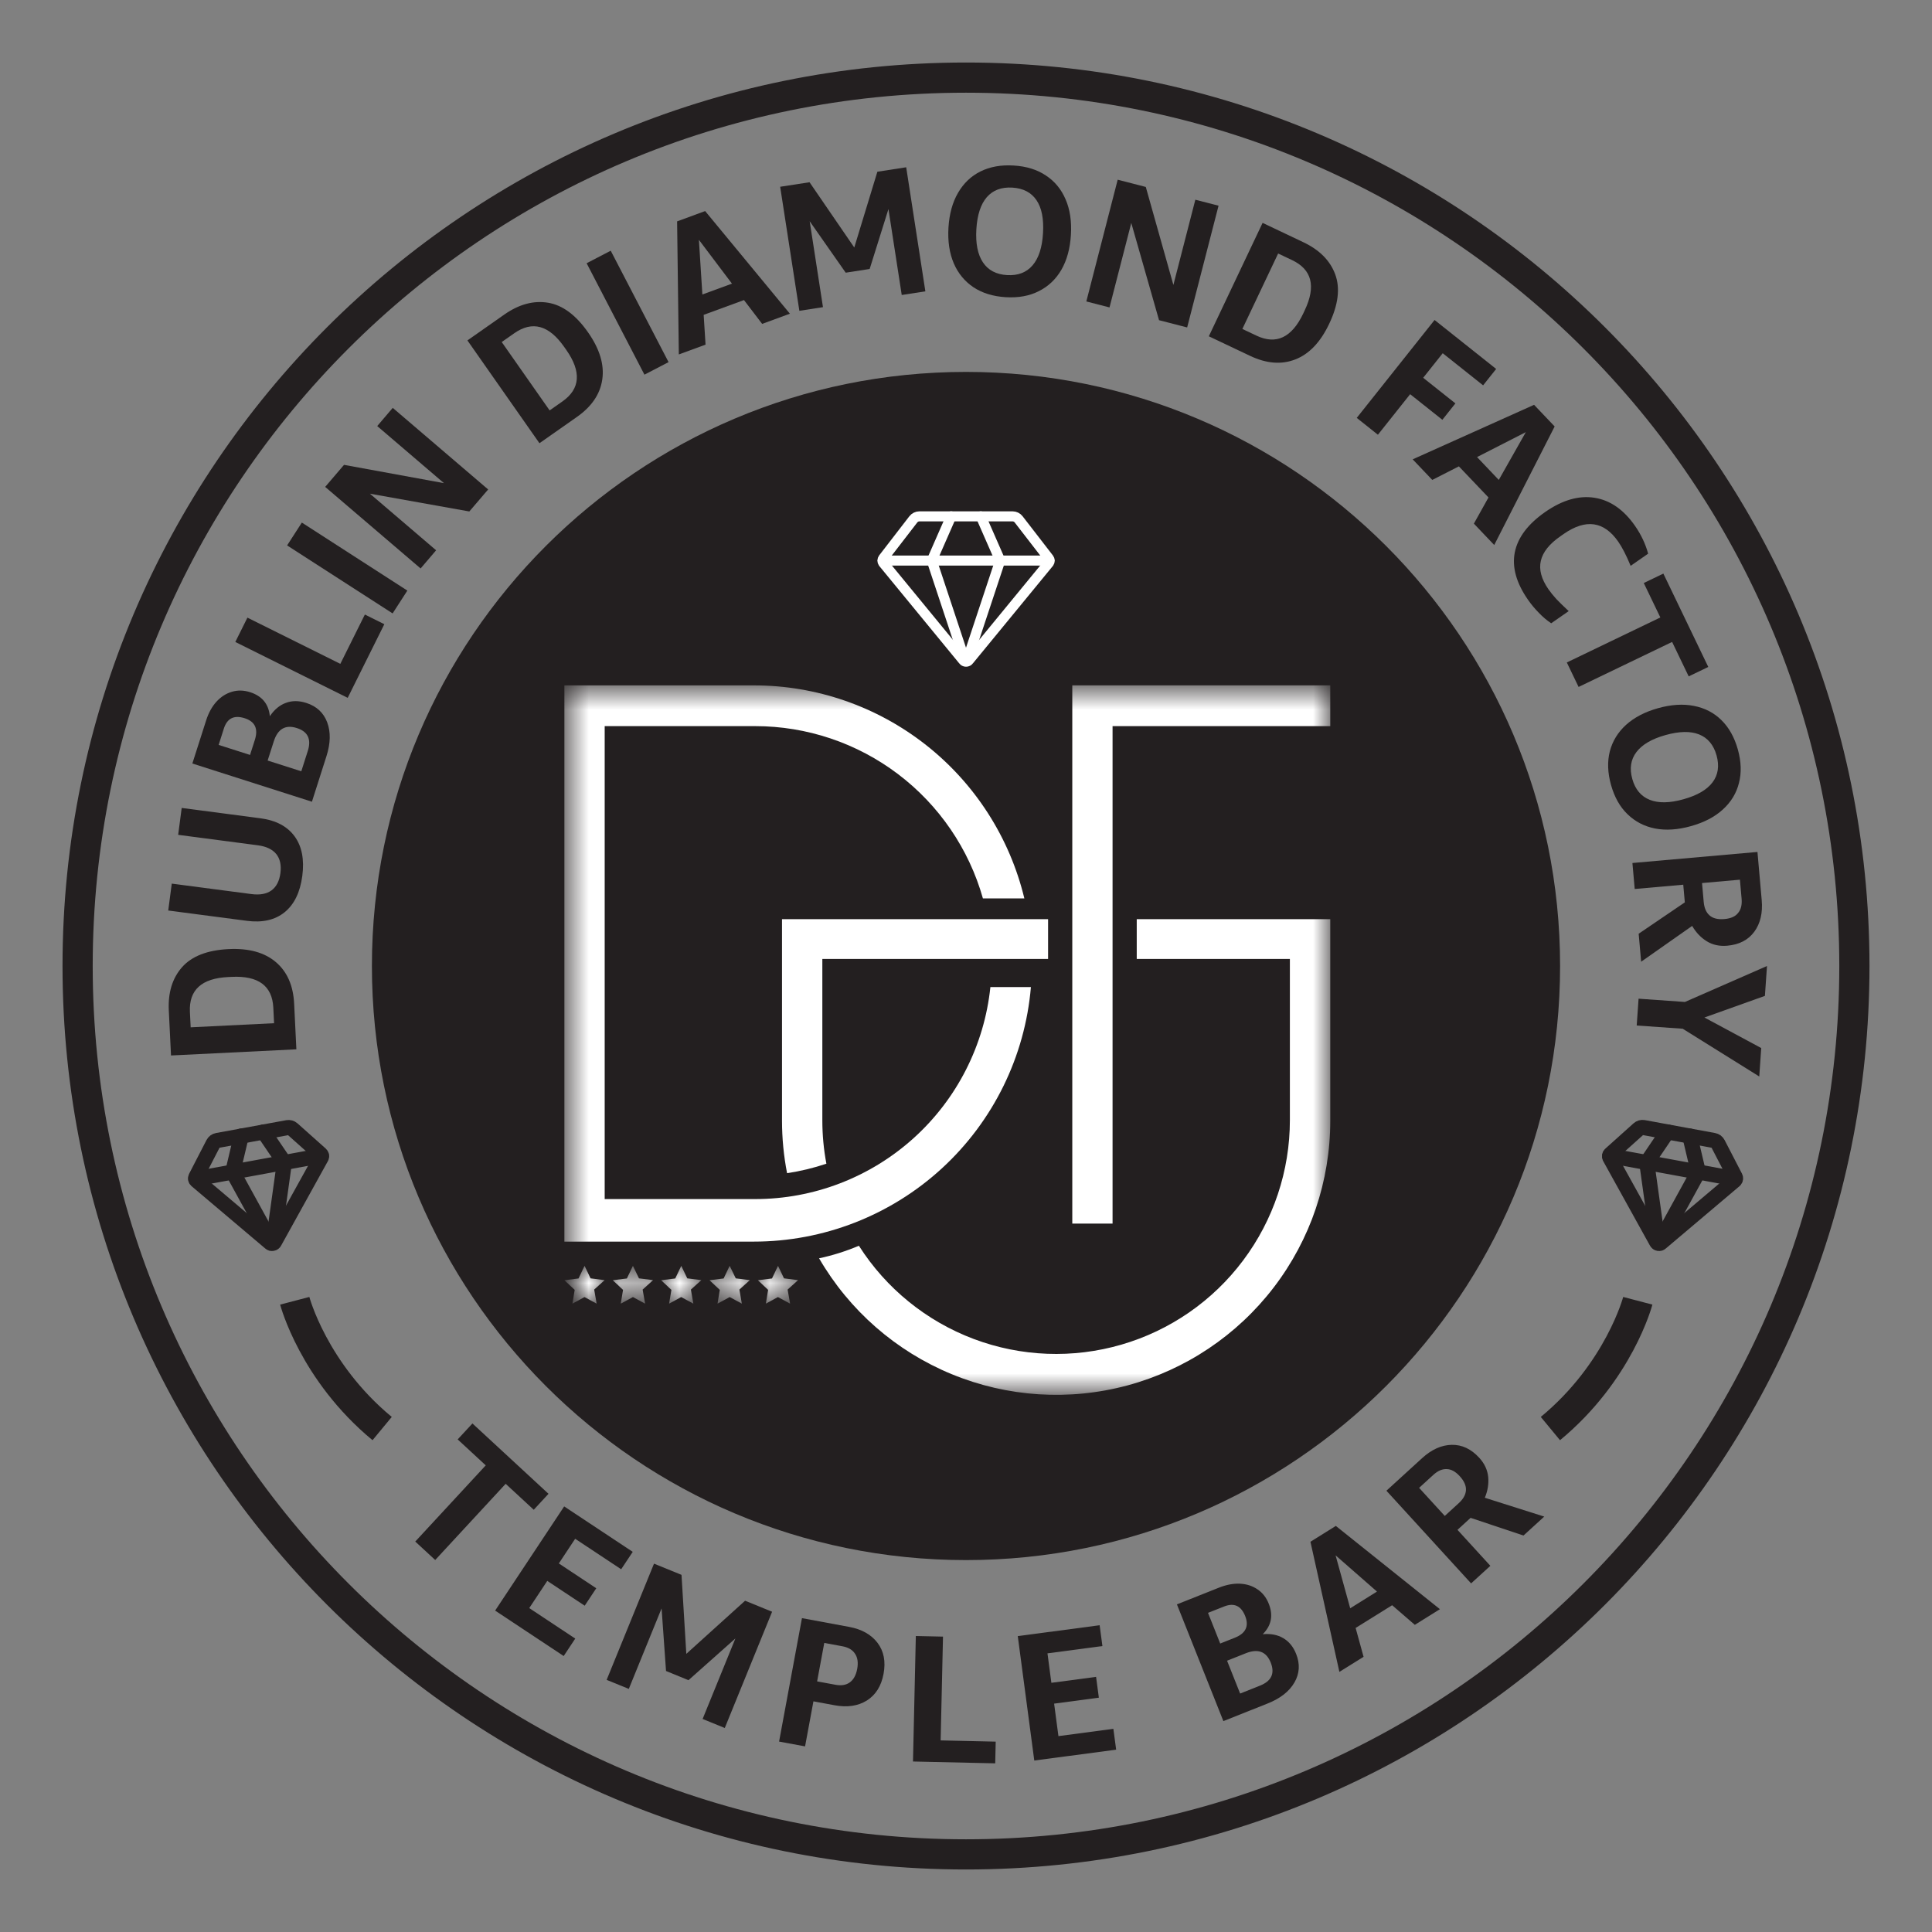 <svg xmlns="http://www.w3.org/2000/svg" width="64" height="64" viewBox="0 0 64 64" fill="none"><rect x="0" y="0" width="64" height="64" fill="#808080" stroke="none"/><g clip-path="url(#clip0_1355_3698)"><path d="M9.764 43.09C9.764 43.09 10.381 45.44 12.659 47.323" stroke="#231F20" stroke-miterlimit="10"></path><path d="M54.254 43.09C54.254 43.09 53.638 45.44 51.359 47.323" stroke="#231F20" stroke-miterlimit="10"></path><path d="M7.992 37.633L7.71 38.824L8.991 41.157" stroke="#231F20" stroke-width="0.5" stroke-linecap="round" stroke-linejoin="round"></path><path d="M9.689 37.4C9.667 37.38 9.64 37.366 9.612 37.358C9.584 37.35 9.554 37.349 9.525 37.354L7.2 37.779C7.171 37.784 7.143 37.796 7.12 37.813C7.096 37.831 7.076 37.854 7.063 37.88L6.488 38.995C6.479 39.012 6.476 39.032 6.479 39.051C6.482 39.07 6.491 39.088 6.505 39.101L8.949 41.168C8.96 41.178 8.972 41.186 8.986 41.19C9 41.193 9.015 41.193 9.029 41.19C9.043 41.188 9.057 41.182 9.068 41.173C9.079 41.164 9.089 41.153 9.095 41.139L10.645 38.339C10.653 38.322 10.656 38.302 10.652 38.283C10.648 38.264 10.638 38.247 10.624 38.234L9.689 37.4Z" stroke="#231F20" stroke-width="0.5" stroke-linecap="round" stroke-linejoin="round"></path><path d="M8.733 37.497L9.421 38.51L9.053 41.147" stroke="#231F20" stroke-width="0.5" stroke-linecap="round" stroke-linejoin="round"></path><path d="M6.487 39.049L10.642 38.285" stroke="#231F20" stroke-width="0.5" stroke-linecap="round" stroke-linejoin="round"></path><path d="M54.978 41.158L56.259 38.825L55.977 37.633" stroke="#231F20" stroke-width="0.5" stroke-linecap="round" stroke-linejoin="round"></path><path d="M53.347 38.235C53.332 38.248 53.322 38.265 53.318 38.284C53.315 38.303 53.317 38.322 53.325 38.34L54.875 41.14C54.882 41.153 54.891 41.164 54.902 41.173C54.913 41.183 54.927 41.189 54.941 41.191C54.956 41.194 54.97 41.193 54.984 41.189C54.998 41.184 55.01 41.177 55.021 41.167L57.465 39.1C57.479 39.086 57.488 39.069 57.491 39.049C57.495 39.03 57.492 39.011 57.483 38.993L56.907 37.88C56.893 37.854 56.874 37.831 56.85 37.813C56.826 37.796 56.799 37.784 56.77 37.779L54.445 37.351C54.416 37.346 54.386 37.347 54.357 37.355C54.329 37.363 54.303 37.378 54.281 37.397L53.347 38.235Z" stroke="#231F20" stroke-width="0.5" stroke-linecap="round" stroke-linejoin="round"></path><path d="M54.919 41.147L54.551 38.51L55.237 37.497" stroke="#231F20" stroke-width="0.5" stroke-linecap="round" stroke-linejoin="round"></path><path d="M53.328 38.285L57.482 39.049" stroke="#231F20" stroke-width="0.5" stroke-linecap="round" stroke-linejoin="round"></path><path d="M32 61.429C48.253 61.429 61.429 48.253 61.429 32C61.429 15.747 48.253 2.571 32 2.571C15.747 2.571 2.571 15.747 2.571 32C2.571 48.253 15.747 61.429 32 61.429Z" stroke="#231F20" stroke-miterlimit="10"></path><path d="M9.744 33.25L9.818 34.76L5.665 34.964L5.592 33.472C5.563 32.88 5.71 32.403 6.032 32.038C6.355 31.674 6.868 31.475 7.571 31.44C8.242 31.407 8.766 31.552 9.142 31.874C9.514 32.192 9.715 32.651 9.744 33.25ZM6.291 33.521L6.316 34.031L9.079 33.895L9.054 33.38C9.018 32.657 8.559 32.317 7.676 32.36L7.556 32.366C6.677 32.409 6.256 32.794 6.291 33.521Z" fill="#231F20"></path><path d="M8.546 28.002L5.902 27.655L6.019 26.764L8.627 27.107C9.142 27.174 9.52 27.375 9.762 27.709C10.001 28.038 10.085 28.474 10.014 29.017C9.942 29.559 9.747 29.961 9.426 30.221C9.107 30.477 8.69 30.571 8.175 30.503L5.573 30.162L5.69 29.271L8.333 29.618C8.611 29.654 8.832 29.613 8.996 29.494C9.157 29.374 9.255 29.183 9.289 28.922C9.323 28.66 9.278 28.451 9.154 28.294C9.025 28.136 8.823 28.039 8.546 28.002Z" fill="#231F20"></path><path d="M10.813 25.054L10.333 26.558L6.372 25.292L6.827 23.869C6.908 23.613 7.023 23.405 7.172 23.242C7.32 23.08 7.492 22.971 7.686 22.915C7.876 22.858 8.076 22.863 8.286 22.93C8.682 23.057 8.9 23.322 8.939 23.725C9.089 23.504 9.266 23.357 9.47 23.284C9.675 23.206 9.9 23.207 10.144 23.285C10.487 23.394 10.719 23.609 10.839 23.929C10.959 24.249 10.951 24.624 10.813 25.054ZM7.416 24.133L7.243 24.676L8.283 25.008L8.442 24.511C8.56 24.141 8.448 23.902 8.105 23.792C7.754 23.68 7.525 23.794 7.416 24.133ZM9.069 24.56L8.866 25.194L9.981 25.55L10.196 24.876C10.32 24.488 10.199 24.235 9.834 24.118C9.456 23.997 9.201 24.145 9.069 24.56Z" fill="#231F20"></path><path d="M12.731 20.678L11.518 23.117L7.795 21.266L8.196 20.46L11.274 21.991L12.087 20.357L12.731 20.678Z" fill="#231F20"></path><path d="M13.494 19.564L13.006 20.32L9.511 18.068L9.999 17.311L13.494 19.564Z" fill="#231F20"></path><path d="M15.547 16.943L12.254 16.354L14.447 18.229L13.933 18.831L10.772 16.129L11.396 15.399L14.707 16.005L12.496 14.114L13.01 13.511L16.171 16.214L15.547 16.943Z" fill="#231F20"></path><path d="M19.108 13.814L17.87 14.682L15.484 11.277L16.707 10.419C17.192 10.08 17.674 9.949 18.154 10.028C18.635 10.107 19.077 10.434 19.481 11.011C19.866 11.561 20.023 12.081 19.951 12.571C19.881 13.056 19.599 13.47 19.108 13.814ZM17.038 11.038L16.62 11.33L18.207 13.595L18.63 13.299C19.223 12.884 19.266 12.314 18.758 11.59L18.689 11.492C18.184 10.771 17.634 10.62 17.038 11.038Z" fill="#231F20"></path><path d="M22.147 11.996L21.348 12.411L19.433 8.72L20.231 8.305L22.147 11.996Z" fill="#231F20"></path><path d="M26.166 10.392L25.247 10.729L24.645 9.94L23.31 10.43L23.372 11.417L22.487 11.741L22.43 7.333L23.359 6.992L26.166 10.392ZM23.152 7.944L23.267 9.755L24.247 9.396L23.152 7.944Z" fill="#231F20"></path><path d="M30.654 9.651L29.871 9.772L29.431 6.925L28.809 8.91L28.015 9.033L26.822 7.329L27.262 10.175L26.48 10.296L25.844 6.187L26.817 6.037L28.299 8.199L29.064 5.689L30.019 5.541L30.654 9.651Z" fill="#231F20"></path><path d="M31.419 7.539C31.447 7.087 31.552 6.704 31.735 6.39C31.919 6.072 32.166 5.835 32.476 5.681C32.791 5.524 33.158 5.457 33.578 5.483C33.998 5.508 34.353 5.617 34.642 5.811C34.936 6.002 35.155 6.266 35.299 6.604C35.444 6.937 35.503 7.33 35.475 7.782C35.448 8.234 35.343 8.619 35.159 8.938C34.976 9.252 34.727 9.488 34.412 9.645C34.102 9.803 33.736 9.87 33.316 9.845C32.897 9.819 32.54 9.71 32.246 9.515C31.957 9.321 31.74 9.058 31.595 8.724C31.451 8.386 31.392 7.991 31.419 7.539ZM32.343 7.594C32.315 8.066 32.388 8.432 32.561 8.691C32.734 8.951 33 9.091 33.36 9.113C33.72 9.134 34.002 9.027 34.205 8.79C34.408 8.553 34.523 8.199 34.551 7.727C34.58 7.251 34.508 6.885 34.334 6.63C34.161 6.375 33.894 6.236 33.534 6.215C33.174 6.193 32.893 6.299 32.69 6.531C32.488 6.764 32.372 7.118 32.343 7.594Z" fill="#231F20"></path><path d="M38.395 10.607L37.475 7.385L36.754 10.184L35.986 9.986L37.025 5.953L37.956 6.193L38.87 9.439L39.597 6.616L40.366 6.814L39.326 10.847L38.395 10.607Z" fill="#231F20"></path><path d="M41.41 11.788L40.044 11.14L41.825 7.383L43.175 8.024C43.71 8.277 44.062 8.632 44.231 9.089C44.4 9.545 44.333 10.091 44.031 10.727C43.743 11.334 43.369 11.728 42.907 11.907C42.451 12.085 41.952 12.045 41.41 11.788ZM42.801 8.616L42.34 8.398L41.155 10.897L41.621 11.118C42.276 11.428 42.792 11.184 43.171 10.386L43.222 10.277C43.599 9.482 43.459 8.928 42.801 8.616Z" fill="#231F20"></path><path d="M45.645 14.401L44.944 13.843L47.522 10.6L49.562 12.222L49.13 12.765L47.792 11.701L47.145 12.515L48.212 13.363L47.78 13.906L46.713 13.058L45.645 14.401Z" fill="#231F20"></path><path d="M49.498 18.054L48.824 17.346L49.308 16.479L48.327 15.449L47.446 15.898L46.797 15.216L50.818 13.41L51.5 14.127L49.498 18.054ZM50.545 14.315L48.929 15.141L49.649 15.898L50.545 14.315Z" fill="#231F20"></path><path d="M51.965 20.244L51.385 20.647C51.239 20.549 51.102 20.433 50.974 20.298C50.843 20.165 50.722 20.02 50.613 19.863C50.228 19.308 50.083 18.786 50.18 18.295C50.28 17.802 50.617 17.357 51.191 16.957C51.759 16.563 52.302 16.407 52.821 16.489C53.34 16.571 53.788 16.882 54.164 17.423C54.365 17.712 54.509 18.018 54.597 18.341L54.017 18.744C53.875 18.4 53.738 18.133 53.606 17.943C53.134 17.264 52.532 17.179 51.801 17.687L51.688 17.766C51.323 18.019 51.108 18.29 51.042 18.579C50.975 18.869 51.06 19.182 51.294 19.52C51.365 19.622 51.452 19.729 51.555 19.843C51.664 19.957 51.8 20.09 51.965 20.244Z" fill="#231F20"></path><path d="M52.293 22.756L51.903 21.945L55.001 20.454L54.452 19.313L55.101 19.001L56.589 22.094L55.94 22.406L55.391 21.265L52.293 22.756Z" fill="#231F20"></path><path d="M54.923 23.46C55.358 23.338 55.754 23.313 56.11 23.383C56.471 23.453 56.774 23.609 57.02 23.851C57.272 24.096 57.454 24.421 57.568 24.826C57.681 25.23 57.693 25.601 57.605 25.937C57.521 26.276 57.343 26.569 57.072 26.815C56.804 27.061 56.453 27.244 56.017 27.366C55.582 27.488 55.184 27.514 54.824 27.445C54.468 27.374 54.164 27.216 53.913 26.971C53.662 26.73 53.481 26.407 53.367 26.002C53.254 25.598 53.241 25.226 53.328 24.886C53.417 24.549 53.595 24.258 53.863 24.013C54.135 23.767 54.488 23.582 54.923 23.46ZM55.172 24.35C54.718 24.477 54.397 24.665 54.209 24.913C54.02 25.161 53.975 25.458 54.072 25.805C54.169 26.152 54.363 26.382 54.652 26.496C54.942 26.61 55.314 26.604 55.768 26.476C56.227 26.348 56.548 26.16 56.732 25.913C56.916 25.667 56.96 25.37 56.863 25.023C56.766 24.677 56.574 24.446 56.288 24.33C56.003 24.215 55.631 24.222 55.172 24.35Z" fill="#231F20"></path><path d="M54.152 29.449L54.076 28.588L58.218 28.222L58.359 29.818C58.396 30.24 58.315 30.589 58.114 30.864C57.913 31.138 57.614 31.293 57.216 31.328C56.961 31.351 56.733 31.301 56.534 31.178C56.338 31.055 56.179 30.886 56.055 30.672L54.365 31.858L54.283 30.931L55.812 29.892L55.76 29.307L54.152 29.449ZM57.637 29.141L56.382 29.252L56.437 29.873C56.454 30.073 56.517 30.222 56.627 30.32C56.74 30.423 56.906 30.464 57.125 30.445C57.337 30.426 57.487 30.359 57.577 30.242C57.672 30.13 57.71 29.974 57.693 29.774L57.637 29.141Z" fill="#231F20"></path><path d="M54.218 33.971L54.28 33.083L55.816 33.191L58.534 32L58.465 32.99L56.461 33.706L58.343 34.718L58.278 35.66L55.742 34.078L54.218 33.971Z" fill="#231F20"></path><path d="M14.417 51.677L13.756 51.066L16.091 48.542L15.161 47.682L15.65 47.154L18.17 49.484L17.681 50.013L16.751 49.153L14.417 51.677Z" fill="#231F20"></path><path d="M18.673 54.858L16.402 53.353L18.689 49.902L20.96 51.407L20.577 51.984L19.053 50.974L18.512 51.791L19.752 52.613L19.369 53.191L18.129 52.369L17.532 53.27L19.056 54.28L18.673 54.858Z" fill="#231F20"></path><path d="M24.009 57.242L23.275 56.943L24.361 54.276L22.807 55.658L22.063 55.354L21.916 53.28L20.83 55.947L20.096 55.648L21.665 51.798L22.576 52.169L22.735 54.786L24.682 53.026L25.577 53.391L24.009 57.242Z" fill="#231F20"></path><path d="M27.648 56.489L26.946 56.359L26.669 57.851L25.808 57.692L26.566 53.603L28.129 53.893C28.546 53.97 28.859 54.146 29.069 54.421C29.278 54.696 29.345 55.038 29.269 55.447C29.194 55.852 29.009 56.147 28.714 56.333C28.42 56.514 28.065 56.566 27.648 56.489ZM27.305 54.424L27.068 55.698L27.67 55.809C27.867 55.846 28.026 55.821 28.148 55.733C28.274 55.643 28.357 55.493 28.396 55.285C28.434 55.077 28.41 54.909 28.324 54.783C28.242 54.654 28.103 54.572 27.906 54.535L27.305 54.424Z" fill="#231F20"></path><path d="M32.968 58.413L30.244 58.352L30.338 54.195L31.238 54.215L31.16 57.653L32.984 57.694L32.968 58.413Z" fill="#231F20"></path><path d="M36.974 57.96L34.262 58.32L33.715 54.198L36.427 53.838L36.519 54.528L34.699 54.769L34.828 55.745L36.309 55.548L36.401 56.238L34.919 56.435L35.062 57.511L36.882 57.27L36.974 57.96Z" fill="#231F20"></path><path d="M41.993 56.43L40.526 57.014L38.987 53.147L40.377 52.594C40.626 52.495 40.861 52.451 41.081 52.462C41.301 52.474 41.494 52.537 41.66 52.652C41.825 52.763 41.948 52.921 42.029 53.125C42.183 53.512 42.117 53.849 41.83 54.135C42.096 54.111 42.323 54.155 42.509 54.266C42.699 54.376 42.842 54.55 42.936 54.788C43.07 55.122 43.051 55.438 42.88 55.734C42.709 56.031 42.414 56.262 41.993 56.43ZM40.547 53.218L40.017 53.428L40.421 54.444L40.907 54.251C41.267 54.107 41.381 53.868 41.248 53.533C41.112 53.191 40.878 53.086 40.547 53.218ZM41.267 54.767L40.648 55.013L41.081 56.101L41.739 55.839C42.118 55.688 42.237 55.434 42.095 55.077C41.949 54.709 41.672 54.605 41.267 54.767Z" fill="#231F20"></path><path d="M47.699 53.306L46.868 53.825L46.116 53.175L44.907 53.928L45.17 54.884L44.369 55.383L43.41 51.073L44.251 50.548L47.699 53.306ZM44.243 51.523L44.727 53.276L45.614 52.723L44.243 51.523Z" fill="#231F20"></path><path d="M49.37 51.87L48.732 52.452L45.927 49.382L47.11 48.302C47.423 48.016 47.75 47.869 48.09 47.862C48.43 47.855 48.735 47.999 49.005 48.294C49.177 48.483 49.275 48.694 49.299 48.928C49.32 49.158 49.282 49.387 49.187 49.615L51.155 50.239L50.468 50.866L48.715 50.281L48.281 50.678L49.37 51.87ZM47.01 49.287L47.86 50.217L48.321 49.796C48.469 49.661 48.549 49.521 48.561 49.374C48.573 49.222 48.505 49.064 48.357 48.902C48.214 48.745 48.069 48.667 47.922 48.666C47.775 48.659 47.628 48.723 47.48 48.858L47.01 49.287Z" fill="#231F20"></path><path d="M32 51.68C42.869 51.68 51.68 42.869 51.68 32C51.68 21.131 42.869 12.32 32 12.32C21.131 12.32 12.32 21.131 12.32 32C12.32 42.869 21.131 51.68 32 51.68Z" fill="#231F20"></path><mask id="mask0_1355_3698" style="mask-type:luminance" maskUnits="userSpaceOnUse" x="18" y="22" width="27" height="25"><path d="M44.064 22.704H18.696V46.203H44.064V22.704Z" fill="white"></path></mask><g mask="url(#mask0_1355_3698)"><path d="M24.971 22.704C27.04 22.703 29.049 23.399 30.675 24.679C32.301 25.959 33.448 27.749 33.933 29.76H32.56C32.096 28.118 31.108 26.672 29.747 25.642C28.386 24.612 26.726 24.054 25.019 24.054H20.031V39.721H25.016C26.953 39.721 28.822 39.003 30.261 37.706C31.7 36.409 32.607 34.624 32.808 32.698H34.15C33.955 34.997 32.903 37.14 31.203 38.702C29.503 40.263 27.279 41.13 24.971 41.13H18.696V22.704H24.971Z" fill="white"></path><path d="M44.067 22.703V24.054H36.855V40.533H35.521V22.703H44.067Z" fill="white"></path><mask id="mask1_1355_3698" style="mask-type:luminance" maskUnits="userSpaceOnUse" x="18" y="41" width="3" height="3"><path d="M20.031 41.882H18.696V43.232H20.031V41.882Z" fill="white"></path></mask><g mask="url(#mask1_1355_3698)"><path d="M19.364 41.933L19.164 42.351L18.697 42.409L19.037 42.729L18.962 43.185L19.362 42.967L19.765 43.185L19.683 42.719L20.029 42.406L19.563 42.347L19.364 41.933Z" fill="white"></path></g><mask id="mask2_1355_3698" style="mask-type:luminance" maskUnits="userSpaceOnUse" x="20" y="41" width="2" height="3"><path d="M21.634 41.881H20.299V43.232H21.634V41.881Z" fill="white"></path></mask><g mask="url(#mask2_1355_3698)"><path d="M20.966 41.933L20.766 42.351L20.299 42.409L20.639 42.729L20.563 43.185L20.967 42.967L21.37 43.185L21.288 42.719L21.634 42.406L21.167 42.347L20.966 41.933Z" fill="white"></path></g><mask id="mask3_1355_3698" style="mask-type:luminance" maskUnits="userSpaceOnUse" x="21" y="41" width="3" height="3"><path d="M23.236 41.881H21.901V43.232H23.236V41.881Z" fill="white"></path></mask><g mask="url(#mask3_1355_3698)"><path d="M22.568 41.933L22.368 42.351L21.901 42.409L22.241 42.729L22.165 43.185L22.565 42.967L22.968 43.185L22.887 42.719L23.233 42.406L22.767 42.347L22.568 41.933Z" fill="white"></path></g><mask id="mask4_1355_3698" style="mask-type:luminance" maskUnits="userSpaceOnUse" x="23" y="41" width="2" height="3"><path d="M24.838 41.881H23.503V43.232H24.838V41.881Z" fill="white"></path></mask><g mask="url(#mask4_1355_3698)"><path d="M24.171 41.933L23.971 42.351L23.504 42.409L23.844 42.729L23.769 43.185L24.172 42.967L24.575 43.185L24.493 42.719L24.839 42.406L24.373 42.347L24.171 41.933Z" fill="white"></path></g><mask id="mask5_1355_3698" style="mask-type:luminance" maskUnits="userSpaceOnUse" x="25" y="41" width="2" height="3"><path d="M26.441 41.881H25.105V43.232H26.441V41.881Z" fill="white"></path></mask><g mask="url(#mask5_1355_3698)"><path d="M25.773 41.933L25.573 42.351L25.106 42.409L25.445 42.729L25.37 43.185L25.77 42.967L26.173 43.185L26.091 42.719L26.437 42.406L25.971 42.347L25.773 41.933Z" fill="white"></path></g><path d="M44.067 37.123C44.067 39.121 43.409 41.062 42.194 42.648C40.98 44.233 39.276 45.374 37.348 45.894C35.419 46.413 33.373 46.282 31.526 45.521C29.68 44.76 28.136 43.411 27.133 41.683C27.585 41.587 28.026 41.447 28.452 41.267C29.352 42.681 30.687 43.764 32.255 44.355C33.824 44.945 35.542 45.011 37.151 44.542C38.76 44.074 40.174 43.096 41.179 41.755C42.185 40.414 42.729 38.783 42.729 37.107V31.767H37.656V30.448H44.067V37.123ZM34.719 31.767H27.241V37.108C27.241 37.591 27.285 38.074 27.375 38.549C26.951 38.692 26.515 38.797 26.073 38.863C25.961 38.29 25.905 37.707 25.905 37.123V30.448H34.719V31.767Z" fill="white"></path></g><path d="M31.509 17.105L30.867 18.569L31.961 21.867" stroke="white" stroke-width="0.333" stroke-linecap="round" stroke-linejoin="round"></path><path d="M33.743 17.203C33.72 17.173 33.69 17.148 33.655 17.131C33.62 17.114 33.582 17.105 33.543 17.105H30.456C30.417 17.105 30.379 17.114 30.345 17.131C30.31 17.148 30.279 17.173 30.256 17.203L29.256 18.499C29.241 18.52 29.232 18.544 29.232 18.569C29.231 18.595 29.238 18.619 29.253 18.64L31.905 21.87C31.916 21.886 31.931 21.898 31.947 21.907C31.964 21.916 31.983 21.92 32.002 21.92C32.021 21.92 32.04 21.916 32.057 21.907C32.074 21.898 32.088 21.886 32.099 21.87L34.751 18.64C34.766 18.619 34.773 18.595 34.773 18.569C34.771 18.545 34.763 18.522 34.748 18.503L33.743 17.203Z" stroke="white" stroke-width="0.333" stroke-linecap="round" stroke-linejoin="round"></path><path d="M32.491 17.105L33.133 18.569L32.039 21.867" stroke="white" stroke-width="0.333" stroke-linecap="round" stroke-linejoin="round"></path><path d="M29.242 18.569H34.758" stroke="white" stroke-width="0.333" stroke-linecap="round" stroke-linejoin="round"></path></g><defs><clipPath id="clip0_1355_3698"><rect width="60" height="60" fill="white" transform="translate(2 2)"></rect></clipPath></defs></svg>